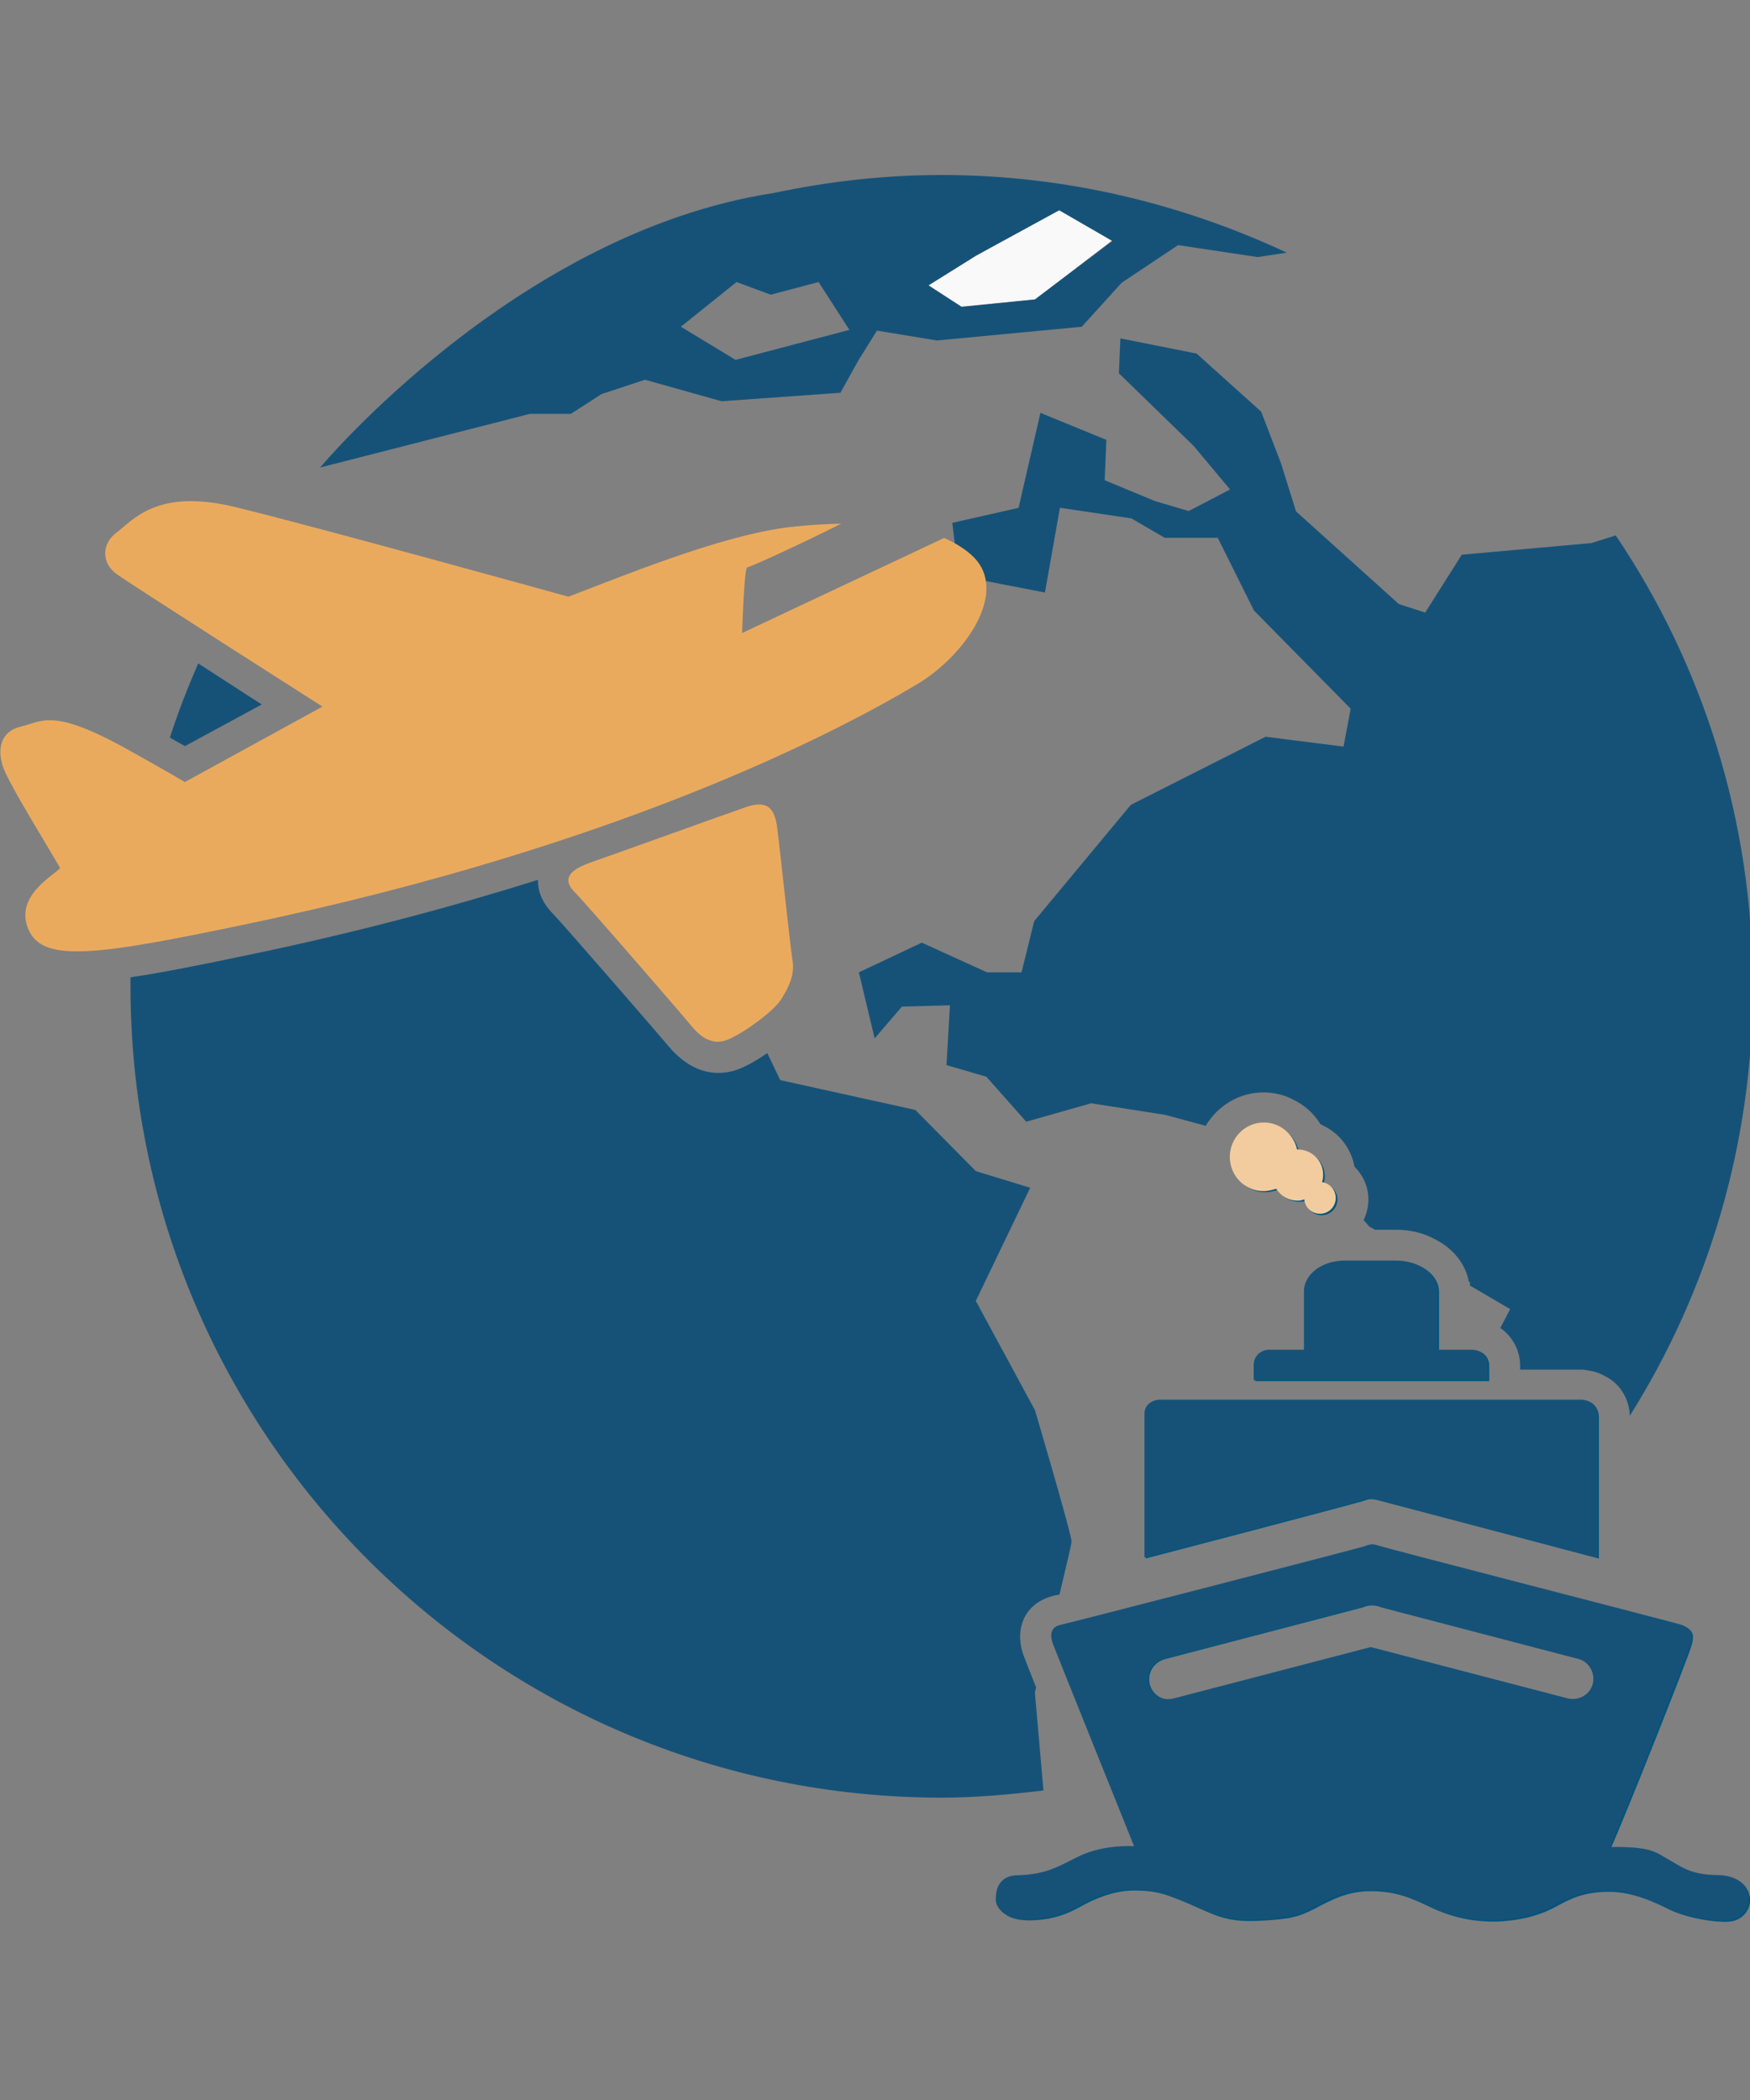 <?xml version="1.0" encoding="utf-8"?>
<!-- Generator: Adobe Illustrator 16.0.3, SVG Export Plug-In . SVG Version: 6.00 Build 0)  -->
<!DOCTYPE svg PUBLIC "-//W3C//DTD SVG 1.1//EN" "http://www.w3.org/Graphics/SVG/1.1/DTD/svg11.dtd">
<svg version="1.1" id="圖層_1" xmlns="http://www.w3.org/2000/svg" xmlns:xlink="http://www.w3.org/1999/xlink" x="0px" y="0px"
	 width="28.35px" height="34.02px" viewBox="0 0 28.35 34.02" enable-background="new 0 0 28.35 34.02" xml:space="preserve">
<rect x="0" y="0" width="28.35" height="34.02" fill="#808080" stroke="none"/>
<g id="圖層_5">
</g>
<g id="Capa_1">
</g>
<g id="圖層_2_00000121265754929066686350000002142067029897066664_">
</g>
<g id="圖層_3">
	<path fill="none" d="M18.532,27.923c-0.193-0.11-0.332-0.293-0.396-0.509c-0.056-0.22-0.021-0.443,0.094-0.641
		c0.066-0.107,0.155-0.195,0.264-0.266c-0.354,0.094-0.664,0.171-0.884,0.227c0.149,0.377,0.448,1.124,0.757,1.877l0.188-0.676
		L18.532,27.923z"/>
	<path fill="none" d="M19.03,23.178v1.412l0.028-0.006v0.021c1.234-0.317,2.69-0.709,2.879-0.764
		c0.072-0.028,0.161-0.056,0.282-0.056c0.063,0,0.122,0.006,0.194,0.021c0.023,0.005,0.261,0.066,0.604,0.16l0.416-0.792H19.03
		V23.178z"/>
	<path fill="none" d="M22.087,19.762c-0.027,0.056-0.063,0.11-0.105,0.16h0.289l-0.095-0.055L22.087,19.762z"/>
	<path fill="none" d="M25.403,24.601v-0.293c-0.063,0.083-0.133,0.16-0.195,0.238C25.271,24.568,25.337,24.584,25.403,24.601z"/>
	<polygon fill="none" points="16.767,4.851 18.012,3.899 17.148,3.4 15.808,4.142 15.038,4.623 15.575,4.967 	"/>
	<path fill="none" d="M18.826,29.734l0.195,0.487c0.142,0.045,0.276,0.1,0.454,0.178c0.05,0.022,0.098,0.039,0.133,0.063
		c0.264,0.116,0.365,0.161,0.62,0.161c0.038,0,0.077,0,0.116-0.01c0.487-0.021,0.525-0.044,0.703-0.139l0.021-0.011
		c0.277-0.149,0.631-0.332,1.135-0.332h0.023c0.514,0.005,0.824,0.154,1.162,0.31c0.255,0.116,0.504,0.182,0.769,0.182
		c0.023,0,0.056,0,0.089,0c0.293-0.021,0.527-0.072,0.725-0.187c0.139-0.078,0.277-0.145,0.443-0.2l0.229-0.521
		c0.232-0.521,0.953-2.342,1.196-2.984c-0.205-0.055-0.526-0.138-0.903-0.233c0.294,0.195,0.437,0.559,0.348,0.898
		c-0.098,0.365-0.43,0.62-0.813,0.62c-0.072,0-0.144-0.012-0.216-0.028L22.2,27.193l-0.21,0.059c-1.1,0.649-2.302,1.153-3.571,1.473
		C18.56,29.075,18.698,29.424,18.826,29.734z"/>
	<path fill="none" d="M23.81,20.825v0.055c0,0.017,0,0.033,0,0.056v0.299c0,0.01,0,0.01,0,0.015v0.122h0.039
		c0.115,0,0.232,0.024,0.332,0.074c0.044,0.021,0.082,0.038,0.115,0.066l0.161-0.305L23.81,20.825z"/>
	<path fill="none" d="M22.813,21.761h-0.044l0.044-0.543v-0.243c-0.005-0.006-0.017-0.012-0.024-0.017l-0.02-0.016
		c-0.021-0.011-0.078-0.029-0.151-0.029h-0.819c-0.083,0-0.146,0.024-0.172,0.045v0.249l0.045,0.537h-0.045v0.122h1.188
		L22.813,21.761L22.813,21.761z"/>
	<path fill="none" d="M20.521,18.71L20.5,18.697c-0.015-0.005-0.021-0.005-0.022-0.005c-0.023,0-0.055,0.021-0.055,0.059
		s0.027,0.045,0.033,0.05l0.021,0.012c0.022,0.011,0.027,0.011,0.045,0.005l0.044-0.017l-0.011-0.044
		C20.542,18.732,20.531,18.715,20.521,18.71z"/>
	<path fill="#02547D" d="M23.427,23.178l-0.415,0.792c0.576,0.149,1.456,0.388,2.188,0.581c0.063-0.077,0.133-0.16,0.195-0.237
		v-1.136H23.427L23.427,23.178z"/>
	<path fill="#02547D" d="M18.571,27.94l-0.012-0.005l-0.188,0.675c0.017,0.039,0.023,0.078,0.044,0.111
		c1.271-0.315,2.476-0.813,3.567-1.473l-2.846,0.737C18.953,28.039,18.749,28.023,18.571,27.94z"/>
	<path fill="#165278" d="M20.47,17.697c0.167,0,0.333,0.039,0.477,0.116c0.188,0.089,0.342,0.229,0.443,0.398
		c0.021,0.012,0.045,0.021,0.063,0.033c0.261,0.128,0.439,0.377,0.489,0.655c0.142,0.143,0.226,0.327,0.226,0.531
		c0,0.122-0.027,0.233-0.078,0.333l0.089,0.104l0.095,0.055h0.347c0.216,0,0.432,0.05,0.61,0.146c0.309,0.15,0.514,0.41,0.564,0.698
		h0.018v0.06l0.652,0.382l-0.16,0.305c0.199,0.138,0.321,0.365,0.321,0.614v0.061h0.979c0.023,0,0.053,0,0.078,0.006
		c0.111,0.015,0.211,0.039,0.305,0.093c0.303,0.144,0.41,0.438,0.415,0.649c1.267-2.016,1.993-4.396,1.993-6.949
		c0-2.708-0.815-5.227-2.221-7.313L25.78,8.798l-2.099,0.188l-0.593,0.938l-0.426-0.138l-1.666-1.501l-0.244-0.78l-0.321-0.836
		l-1.046-0.941L18.15,5.482l-0.024,0.565l1.213,1.179l0.588,0.703l-0.67,0.35L18.71,8.117L17.896,7.78l0.027-0.654l-1.068-0.438
		l-0.354,1.539l-1.074,0.243l0.104,0.858l1.397,0.271l0.243-1.373l1.157,0.172l0.54,0.314h0.859l0.588,1.179l1.566,1.59
		l-0.116,0.614l-1.263-0.16l-2.183,1.104l-1.565,1.883l-0.205,0.83H15.99l-1.057-0.481l-1.019,0.481l0.255,1.07l0.442-0.515
		l0.778-0.021l-0.056,0.969l0.646,0.188l0.646,0.729l1.052-0.299l1.202,0.188l0.653,0.177C19.729,17.912,20.071,17.697,20.47,17.697
		z"/>
	<path fill="#FFFFFF" d="M18.333,28.743c0.023-0.01,0.056-0.021,0.083-0.022c-0.021-0.039-0.027-0.078-0.044-0.111L18.333,28.743z"
		/>
	<g>
		<g>
			<path fill="#02547D" d="M22.298,24.297c0.088,0.021,3.604,0.952,3.604,0.952v-2.308c0,0-0.006-0.229-0.239-0.255
				c-0.016,0-0.021,0-0.028,0h-0.659h-0.891h-3.716h-1.173h-0.381c-0.018,0-0.021,0-0.021,0s-0.232,0.021-0.232,0.232
				c0,0.006,0,0.017,0,0.021v0.481v0.892v0.935c0,0,3.479-0.908,3.545-0.938C22.171,24.285,22.209,24.281,22.298,24.297z"/>
			<path fill="#02547D" d="M21.151,20.93v0.299c0,0.016,0,0.022,0,0.033l0,0v0.615h-0.563c-0.139,0-0.25,0.106-0.25,0.249v0.249
				h0.25h3.289h0.249v-0.249c0-0.143-0.11-0.249-0.249-0.249h-0.564v-0.615l0,0c0-0.011,0-0.021,0-0.033V20.93
				c0-0.276-0.3-0.498-0.67-0.498h-0.817C21.45,20.432,21.151,20.654,21.151,20.93z"/>
			<path fill="#02547D" d="M20.498,19.314c0.068,0,0.139-0.017,0.205-0.039c0.067,0.116,0.195,0.193,0.349,0.193
				c0.039,0,0.072-0.005,0.105-0.011c0.011,0.133,0.117,0.229,0.254,0.229c0.145,0,0.256-0.116,0.256-0.255
				c0-0.133-0.104-0.237-0.227-0.254c0.016-0.039,0.021-0.078,0.021-0.122c0-0.228-0.188-0.41-0.41-0.41c-0.006,0-0.012,0-0.012,0
				c-0.059-0.249-0.276-0.438-0.537-0.438c-0.304,0-0.553,0.25-0.553,0.554C19.95,19.07,20.193,19.314,20.498,19.314z"/>
			<path fill="#02547D" d="M27.846,30.393c-0.448-0.005-0.593-0.139-0.798-0.255c-0.204-0.116-0.266-0.21-0.951-0.199
				c0.26-0.581,1.245-3.069,1.301-3.267c0.063-0.193,0.027-0.288-0.166-0.338c-0.188-0.06-4.751-1.234-4.854-1.271
				c-0.104-0.029-0.142-0.039-0.237,0c-0.1,0.038-4.79,1.245-4.938,1.278c-0.15,0.033-0.188,0.15-0.122,0.316
				c0.062,0.165,1.313,3.271,1.313,3.271c-0.228-0.006-0.581,0.011-0.908,0.171c-0.323,0.161-0.515,0.288-0.975,0.3
				c-0.365,0.009-0.354,0.332-0.354,0.398c0,0.061,0.057,0.313,0.517,0.313c0.459,0,0.741-0.173,0.88-0.249
				c0.138-0.075,0.465-0.235,0.819-0.235c0.354,0,0.516,0.056,0.914,0.227c0.396,0.172,0.572,0.288,1.096,0.265
				c0.521-0.027,0.643-0.06,0.908-0.193c0.266-0.139,0.537-0.294,0.938-0.288c0.404,0.005,0.641,0.116,0.958,0.266
				c0.315,0.149,0.67,0.238,1.085,0.226c0.416-0.022,0.709-0.116,0.941-0.244c0.229-0.127,0.454-0.238,0.854-0.238
				c0.404,0,0.769,0.187,0.979,0.288c0.21,0.105,0.604,0.199,0.913,0.199c0.311,0,0.394-0.243,0.394-0.343
				C28.352,30.686,28.3,30.399,27.846,30.393z M25.83,27.286c-0.044,0.178-0.232,0.279-0.415,0.234l-3.188-0.83l-3.184,0.83
				c-0.188,0.054-0.371-0.056-0.416-0.234c-0.044-0.181,0.063-0.359,0.25-0.409l3.199-0.836c0.051-0.022,0.1-0.033,0.152-0.033
				c0.058,0,0.104,0.011,0.154,0.033l3.201,0.836C25.764,26.927,25.874,27.11,25.83,27.286z"/>
		</g>
		<g>
			<path fill="#165278" d="M22.275,24.285c0.093,0.021,3.604,0.948,3.604,0.948v-2.303c0,0-0.006-0.229-0.243-0.255
				c-0.011,0-0.017,0-0.028,0H24.95h-0.896H20.34h-1.168H18.79c-0.02,0-0.021,0-0.021,0s-0.229,0.017-0.229,0.232
				c0,0.006,0,0.017,0,0.021v0.481v0.892v0.93c0,0,3.477-0.903,3.543-0.936C22.147,24.275,22.181,24.264,22.275,24.285z"/>
			<path fill="#165278" d="M21.124,20.919v0.299c0,0.011,0,0.021,0,0.033l0,0v0.615H20.56c-0.139,0-0.25,0.106-0.25,0.245v0.249
				h0.25h3.289h0.248v-0.249c0-0.139-0.11-0.245-0.248-0.245h-0.563v-0.615l0,0c0-0.015,0-0.022,0-0.033v-0.299
				c0-0.277-0.303-0.498-0.67-0.498h-0.819C21.423,20.415,21.124,20.642,21.124,20.919z"/>
			<path fill="#F2CC9E" d="M20.47,19.297c0.072,0,0.139-0.021,0.205-0.039c0.072,0.116,0.199,0.193,0.35,0.193
				c0.039,0,0.072-0.009,0.105-0.021c0.011,0.133,0.121,0.233,0.254,0.233c0.145,0,0.255-0.117,0.255-0.255
				c0-0.137-0.1-0.238-0.222-0.258c0.012-0.037,0.018-0.074,0.018-0.119c0-0.229-0.184-0.409-0.41-0.409c-0.006,0-0.012,0-0.012,0
				c-0.055-0.25-0.276-0.438-0.537-0.438c-0.305,0-0.553,0.249-0.553,0.558C19.923,19.047,20.166,19.297,20.47,19.297z"/>
			<path fill="#165278" d="M27.823,30.376c-0.448-0.005-0.596-0.143-0.801-0.255c-0.205-0.116-0.266-0.21-0.949-0.199
				c0.261-0.581,1.242-3.073,1.302-3.271c0.056-0.19,0.024-0.284-0.166-0.338c-0.188-0.056-4.751-1.23-4.856-1.268
				c-0.104-0.033-0.139-0.039-0.234,0c-0.104,0.038-4.789,1.245-4.938,1.278c-0.148,0.029-0.183,0.146-0.122,0.313
				c0.063,0.166,1.313,3.272,1.313,3.272c-0.229-0.008-0.581,0.011-0.908,0.171c-0.326,0.161-0.519,0.288-0.979,0.3
				c-0.361,0.005-0.354,0.332-0.354,0.396c0,0.063,0.055,0.313,0.515,0.313s0.741-0.172,0.88-0.249
				c0.143-0.078,0.469-0.238,0.82-0.238c0.354,0,0.515,0.06,0.913,0.229c0.398,0.172,0.575,0.288,1.097,0.261
				c0.522-0.027,0.646-0.056,0.908-0.194c0.266-0.138,0.537-0.293,0.941-0.284c0.4,0.006,0.637,0.113,0.957,0.267
				c0.313,0.147,0.67,0.238,1.086,0.222c0.415-0.021,0.709-0.113,0.938-0.244c0.232-0.127,0.453-0.234,0.857-0.234
				c0.403,0,0.765,0.183,0.975,0.288c0.211,0.104,0.604,0.195,0.914,0.195c0.313,0,0.396-0.239,0.396-0.343
				C28.328,30.669,28.272,30.382,27.823,30.376z M25.803,27.276c-0.044,0.181-0.233,0.282-0.415,0.238l-3.184-0.831l-3.188,0.831
				c-0.183,0.05-0.37-0.056-0.415-0.238c-0.045-0.177,0.066-0.356,0.249-0.406l3.2-0.84C22.101,26.009,22.15,26,22.205,26
				c0.055,0,0.104,0.012,0.151,0.029l3.2,0.84C25.736,26.91,25.847,27.099,25.803,27.276z"/>
		</g>
	</g>
	<path fill="none" d="M1.755,12.536c-0.57-0.313-0.836-0.377-0.953-0.377c-0.05,0-0.094,0.011-0.177,0.035
		c-0.033,0.015-0.072,0.022-0.116,0.033c0,0.006,0,0.006,0.006,0.015c0.044,0.133,0.343,0.637,0.564,1.008
		c0.107,0.183,0.222,0.371,0.327,0.548l0.151,0.267l-0.172,0.264c-0.061,0.089-0.133,0.144-0.216,0.211
		c-0.238,0.188-0.277,0.26-0.255,0.31c0.006,0.006,0.006,0.011,0.006,0.011s0.064,0.045,0.327,0.045l0,0
		c0.227,0,0.529-0.029,0.919-0.1c0.056-0.637,0.161-1.263,0.31-1.872C2.314,12.846,2.076,12.713,1.755,12.536z"/>
	<path fill="none" d="M11.988,16.141c0.116-0.083,0.22-0.172,0.258-0.228c0.107-0.187,0.107-0.237,0.104-0.271
		c-0.028-0.146-0.089-0.698-0.172-1.457c-0.027-0.229-0.05-0.438-0.066-0.587c-0.439,0.161-1.651,0.593-2.188,0.781
		c0.521,0.587,1.6,1.838,1.672,1.927c0.021,0.027,0.039,0.044,0.056,0.056c0.066-0.029,0.166-0.095,0.27-0.166v-0.228L11.988,16.141
		z"/>
	<path fill="#165278" d="M16.767,22.846l-0.959-1.771l0.881-1.833l-0.881-0.27l-0.98-0.991l-2.188-0.483l-0.21-0.438
		c-0.205,0.143-0.404,0.249-0.548,0.288c-0.083,0.022-0.166,0.033-0.244,0.033l0,0c-0.293,0-0.565-0.146-0.803-0.427
		c-0.194-0.232-1.733-2.004-1.872-2.146c-0.205-0.205-0.249-0.4-0.249-0.554c-1.34,0.421-2.874,0.836-4.618,1.201
		c-0.847,0.178-1.484,0.305-1.982,0.377c0,0.05,0,0.1,0,0.144c0,7.26,5.884,13.146,13.144,13.146c0.559,0,1.104-0.052,1.646-0.116
		l-0.139-1.59c0,0,0.006-0.027,0.021-0.077c-0.11-0.276-0.188-0.479-0.204-0.521c-0.083-0.234-0.072-0.45,0.023-0.631
		c0.089-0.166,0.249-0.278,0.448-0.332c0.018-0.006,0.056-0.012,0.111-0.024c0.106-0.448,0.195-0.819,0.195-0.854
		C17.37,24.889,16.767,22.846,16.767,22.846z"/>
	<path fill="#165278" d="M4.241,11.412c-0.308-0.194-0.674-0.437-1.03-0.665c-0.171,0.394-0.327,0.792-0.459,1.202
		c0.094,0.055,0.177,0.1,0.244,0.138L4.241,11.412z"/>
	<path fill="#02547D" d="M11.91,15.975v0.229c0.024-0.021,0.055-0.039,0.074-0.06L11.91,15.975z"/>
	<g>
		<path fill="#EAAA5E" d="M15.774,9.026c-0.127-0.127-0.293-0.228-0.479-0.311l-3.273,1.54c0,0,0.033-1.063,0.083-1.063
			c0.033,0,0.836-0.361,1.522-0.709c-0.249,0.006-0.498,0.022-0.736,0.045c-1.052,0.104-2.453,0.664-3.682,1.139
			c0,0-4.104-1.139-5.392-1.451C2.537,7.9,2.146,8.437,1.891,8.625c-0.254,0.188-0.244,0.504,0,0.676
			c0.244,0.177,3.333,2.146,3.333,2.146l-2.229,1.222c0,0-0.316-0.188-0.991-0.563c-1.157-0.631-1.311-0.42-1.661-0.337
			c-0.349,0.083-0.376,0.376-0.305,0.62c0.068,0.243,0.548,1.008,0.936,1.672c-0.072,0.105-0.748,0.443-0.515,0.991
			c0.229,0.548,1.085,0.432,3.544-0.083c5.974-1.252,9.479-3.063,10.869-3.893C15.626,10.62,16.345,9.602,15.774,9.026z"/>
		<path fill="#EAAA5E" d="M12.591,13.416c-0.044-0.382-0.21-0.442-0.515-0.338c-0.309,0.107-2.104,0.753-2.512,0.896
			c-0.426,0.149-0.415,0.315-0.254,0.479c0.16,0.157,1.765,2.011,1.899,2.177c0.139,0.166,0.313,0.293,0.532,0.229
			c0.216-0.061,0.797-0.465,0.925-0.687c0.133-0.216,0.21-0.404,0.171-0.626C12.802,15.338,12.641,13.798,12.591,13.416z"/>
	</g>
</g>
<g id="圖層_4">
	<polygon fill="#F9F9F9" points="15.808,4.142 15.038,4.623 15.575,4.967 16.767,4.851 18.012,3.899 17.148,3.4 	"/>
	<path fill="#165278" d="M15.255,2.835c-0.938,0-1.844,0.106-2.729,0.293c-4.173,0.643-7.34,4.446-7.34,4.446l3.396-0.869h0.665
		l0.498-0.321l0.703-0.232l1.242,0.348l1.925-0.137l0.293-0.528l0.299-0.479l0.969,0.16l2.348-0.222l0.648-0.714l0.913-0.609
		l1.29,0.194l0.471-0.072C19.147,3.3,17.253,2.835,15.255,2.835z M11.916,5.83L11.03,5.293l0.902-0.724l0.554,0.205l0.775-0.205
		l0.499,0.775L11.916,5.83z M16.767,4.851l-1.188,0.122l-0.537-0.35l0.77-0.481l1.349-0.736l0.861,0.498L16.767,4.851z"/>
</g>
</svg>
